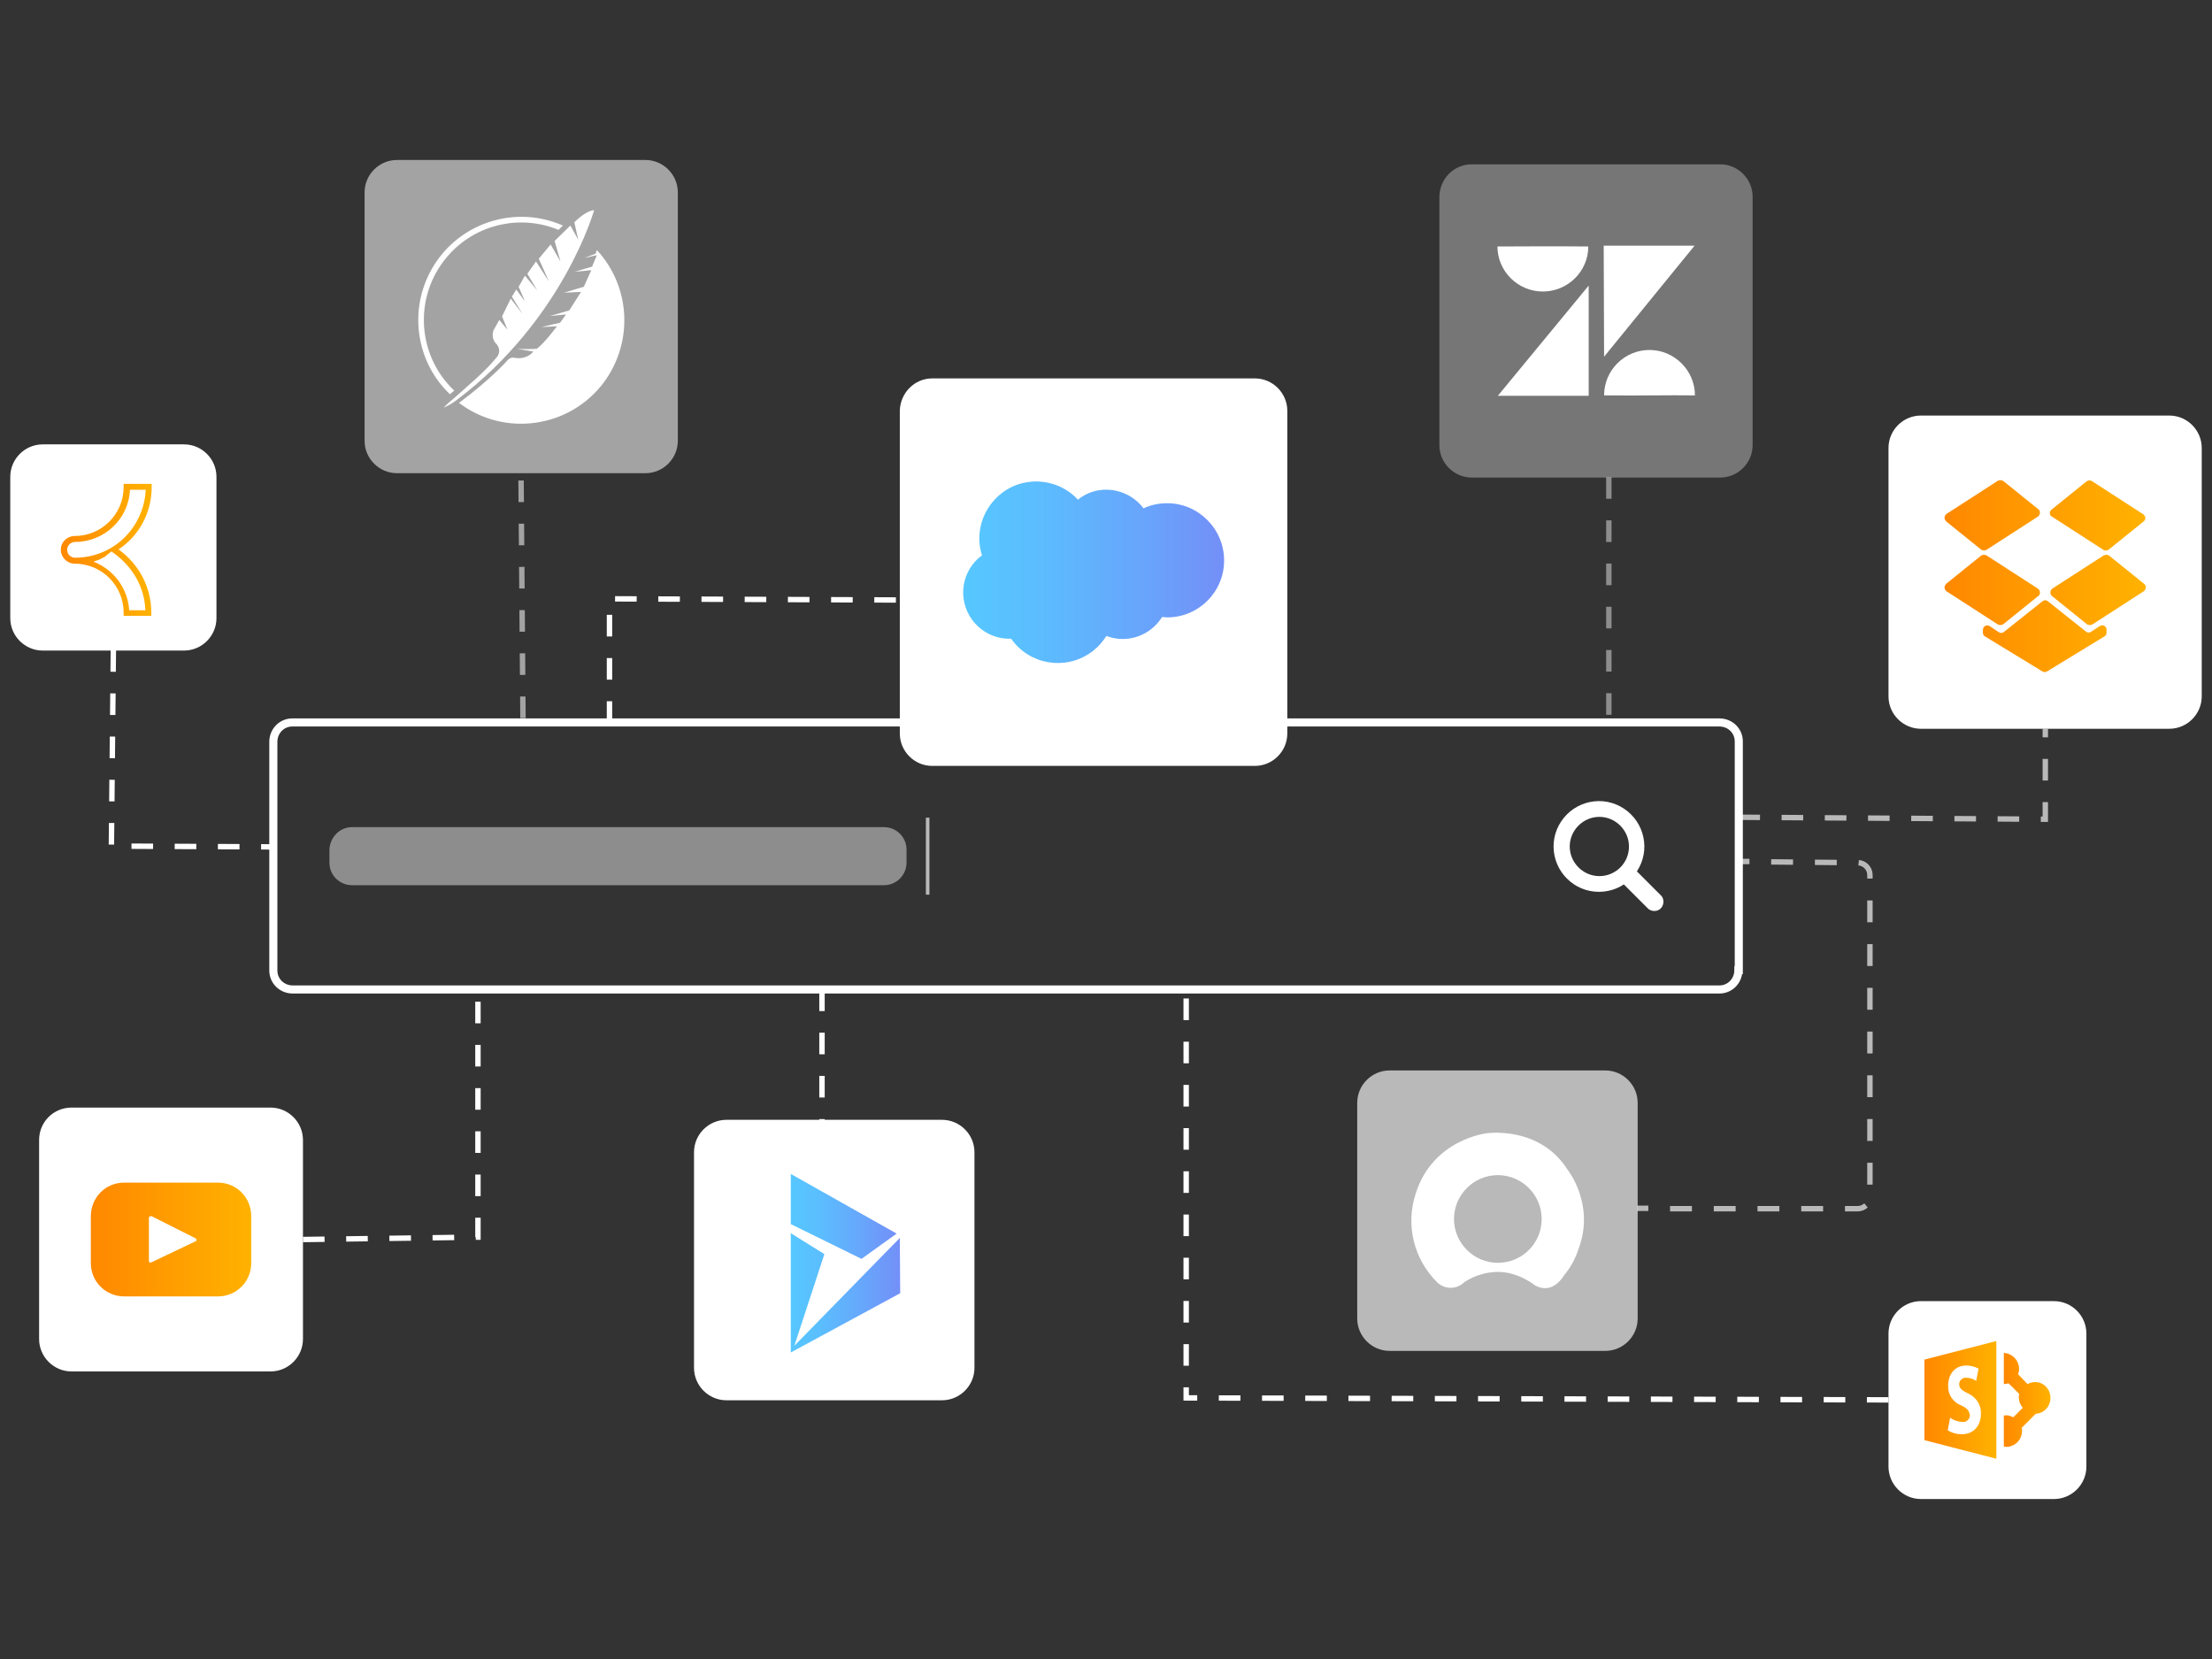 <?xml version="1.0" encoding="UTF-8"?> <svg xmlns="http://www.w3.org/2000/svg" xmlns:xlink="http://www.w3.org/1999/xlink" id="Layer_1" x="0" y="0" version="1.1" viewBox="0 0 560 420" xml:space="preserve"><rect x="0" y="0" width="560" height="420" fill="#333333" stroke="none"/> <defs> <path id="SVGID_8_" d="M105.8 53.2H158v53.9h-52.2z"></path> </defs> <style> .st5{fill:#fff}.st11,.st9{fill:none;stroke:#fff;stroke-width:1.369;stroke-miterlimit:10}.st11{stroke-dasharray:5.469} </style> <g id="Layer_2_1_"> <g id="Layer_1-2"> <path id="Stroke-75" fill="none" stroke="#fff" stroke-width="2.05" d="M440.1 245.6c0 2.7-2.1 4.9-4.8 4.9H74.1c-2.7 0-4.9-2.1-4.9-4.8v-57.9c0-2.7 2.1-4.9 4.8-4.9h361.3c2.7 0 4.9 2.1 4.9 4.8v57.9z"></path> <path id="Fill-8" fill="#fff" fill-rule="evenodd" d="M404.9 221.8c-4.1 0-7.5-3.4-7.5-7.5s3.4-7.5 7.5-7.5 7.5 3.4 7.5 7.5c0 4.2-3.4 7.5-7.5 7.5m15.7 5l-6.1-6.1-.1-.1c3.5-5.3 2-12.4-3.3-15.9s-12.4-2-15.9 3.3-2 12.4 3.3 15.9c3.8 2.5 8.8 2.5 12.6 0l.1.1 6.1 6.1c1 .8 2.5.7 3.3-.3.7-.9.7-2.2 0-3" clip-rule="evenodd"></path> <path id="Fill-10" fill="#fff" fill-rule="evenodd" d="M234.4 226.5h.9V207h-.9z" clip-rule="evenodd" opacity=".66"></path> <path fill="#fff" d="M351.8 271h54.6c4.5 0 8.2 3.7 8.2 8.2v54.6c0 4.5-3.7 8.2-8.2 8.2h-54.6c-4.5 0-8.2-3.7-8.2-8.2v-54.6c0-4.5 3.7-8.2 8.2-8.2z" opacity=".66"></path> <path fill="#fff" d="M372.6 41.6h62.9c4.5 0 8.2 3.7 8.2 8.2v62.9c0 4.5-3.7 8.2-8.2 8.2h-62.9c-4.5 0-8.2-3.7-8.2-8.2V49.8c.1-4.6 3.7-8.2 8.2-8.2z" opacity=".33"></path> <path d="M486.3 105.2h62.9c4.5 0 8.2 3.7 8.2 8.2v62.9c0 4.5-3.7 8.2-8.2 8.2h-62.9c-4.5 0-8.2-3.7-8.2-8.2v-62.9c0-4.5 3.7-8.2 8.2-8.2z" class="st5"></path> <path fill="#fff" d="M100.5 40.5h62.9c4.5 0 8.2 3.7 8.2 8.2v62.9c0 4.5-3.7 8.2-8.2 8.2h-62.9c-4.5 0-8.2-3.7-8.2-8.2V48.7c0-4.5 3.7-8.2 8.2-8.2z" opacity=".55"></path> <path d="M183.9 283.5h54.6c4.5 0 8.2 3.7 8.2 8.2v54.6c0 4.5-3.7 8.2-8.2 8.2h-54.6c-4.5 0-8.2-3.7-8.2-8.2v-54.6c0-4.5 3.7-8.2 8.2-8.2zM18.1 280.4h50.4c4.5 0 8.2 3.7 8.2 8.2V339c0 4.5-3.7 8.2-8.2 8.2H18.1c-4.5 0-8.2-3.7-8.2-8.2v-50.4c0-4.6 3.7-8.2 8.2-8.2zM236 95.8h81.7c4.5 0 8.2 3.7 8.2 8.2v81.7c0 4.5-3.7 8.2-8.2 8.2H236c-4.5 0-8.2-3.7-8.2-8.2V104c.1-4.5 3.7-8.2 8.2-8.2z" class="st5"></path> <path fill="none" stroke="#fff" stroke-dasharray="5.469" stroke-miterlimit="10" stroke-width="1.369" d="M407.3 120.8V183" opacity=".44"></path> <g opacity=".66"> <path d="M440.1 218.1h2.8" class="st9"></path> <path fill="none" stroke="#fff" stroke-dasharray="5.535 5.535" stroke-miterlimit="10" stroke-width="1.369" d="M448.4 218.2l21.9.2c1.7 0 3.1 1.4 3.1 3.1v81.4c0 1.7-1.4 3.1-3.1 3.1h0H420"></path> <path d="M417.3 305.9h-2.8" class="st9"></path> </g> <path d="M154.3 183v-31.4l73.6.3" class="st11"></path> <path fill="none" stroke="#fff" stroke-dasharray="5.469" stroke-miterlimit="10" stroke-width="1.369" d="M132.4 181.8l-.5-62" opacity=".55"></path> <path d="M208.1 250.5v34.1" class="st11"></path> <linearGradient id="SVGID_1_" x1="243.84" x2="309.872" y1="277.848" y2="277.848" gradientTransform="matrix(1 0 0 -1 0 422.66)" gradientUnits="userSpaceOnUse"> <stop offset="0" stop-color="#56c7ff"></stop> <stop offset=".27" stop-color="#5bbefe"></stop> <stop offset=".7" stop-color="#68a4fb"></stop> <stop offset=".99" stop-color="#7390f8"></stop> </linearGradient> <path fill="url(#SVGID_1_)" d="M295.5 127.4c-2.1 0-4.1.4-6 1.3-2.9-3.9-8-5.6-12.6-4.3-1.4.4-2.8 1.1-4 2.1-5.4-5.8-14.5-6.2-20.3-.8-4.1 3.8-5.7 9.6-4 14.9-5.2 3.8-6.3 11.1-2.5 16.3 2.2 3 5.7 4.8 9.4 4.8h.5c4.5 6.5 13.5 8.1 20 3.6.3-.2.6-.4.8-.6 1.3-1 2.4-2.3 3.3-3.7 5.2 2 11.1 0 14.1-4.8.4 0 .9.1 1.3.1 7.9 0 14.4-6.4 14.4-14.4s-6.5-14.5-14.4-14.5z"></path> <linearGradient id="SVGID_2_" x1="200.181" x2="227.861" y1="95.35" y2="95.35" gradientTransform="matrix(1 0 0 -1 0 422.66)" gradientUnits="userSpaceOnUse"> <stop offset="0" stop-color="#56c7ff"></stop> <stop offset=".27" stop-color="#5bbefe"></stop> <stop offset=".7" stop-color="#68a4fb"></stop> <stop offset=".99" stop-color="#7390f8"></stop> </linearGradient> <path fill="url(#SVGID_2_)" d="M227.8 313.4l.1 14-27.7 15v-30.2l8.5 5.3-7.6 23.2z"></path> <linearGradient id="SVGID_3_" x1="200.181" x2="226.992" y1="114.696" y2="114.696" gradientTransform="matrix(1 0 0 -1 0 422.66)" gradientUnits="userSpaceOnUse"> <stop offset="0" stop-color="#56c7ff"></stop> <stop offset=".27" stop-color="#5bbefe"></stop> <stop offset=".7" stop-color="#68a4fb"></stop> <stop offset=".99" stop-color="#7390f8"></stop> </linearGradient> <path fill="url(#SVGID_3_)" d="M227 312.3l-8.9 6.4-17.9-8.8v-12.7z"></path> <path d="M417.6 88.6c-6.3 0-11.5 5.1-11.5 11.5 10.4.1 16.1-.1 23 0 0-6.3-5.2-11.5-11.5-11.5zM390.6 73.8c6.3 0 11.5-5.1 11.5-11.4-10.4-.1-16.1 0-23 0 0 6.2 5.1 11.4 11.5 11.4zM429 62.2h-23l.1 28.1zM402.2 100.2V72.3l-23 27.9z" class="st5"></path> <path fill="none" stroke="#fff" stroke-dasharray="5.469" stroke-miterlimit="10" stroke-width="1.369" d="M440.1 206.9l77.7.5v-22.9" opacity=".66"></path> <path d="M28.7 164.6l-.5 49.6 40.9.2M76.7 313.8l44.3-.6v-62.7M478.1 354.4l-177.8-.5V250.5" class="st11"></path> <path d="M10.8 112.5h35.8c4.5 0 8.2 3.7 8.2 8.2v35.8c0 4.5-3.7 8.2-8.2 8.2H10.8c-4.5 0-8.2-3.7-8.2-8.2v-35.8c0-4.5 3.7-8.2 8.2-8.2z" class="st5"></path> <linearGradient id="SVGID_4_" x1="22.955" x2="63.623" y1="108.895" y2="108.895" gradientTransform="matrix(1 0 0 -1 0 422.66)" gradientUnits="userSpaceOnUse"> <stop offset="0" stop-color="#f80"></stop> <stop offset="1" stop-color="#ffb200"></stop> </linearGradient> <path fill="url(#SVGID_4_)" d="M55.2 299.4H31.4c-4.7 0-8.4 3.8-8.4 8.5v11.9c0 4.7 3.8 8.4 8.4 8.4h23.8c4.7 0 8.4-3.8 8.4-8.4v-11.9c0-4.7-3.7-8.5-8.4-8.5zm-5.8 14.9l-11.1 5.3c-.2.1-.5 0-.6-.2v-11.1c0-.2.2-.4.5-.4h.2l11.1 5.6c.2.1.3.4.2.6-.1.1-.1.2-.3.2z"></path> <path d="M486.3 329.4H520c4.5 0 8.2 3.7 8.2 8.2v33.7c0 4.5-3.7 8.2-8.2 8.2h-33.7c-4.5 0-8.2-3.7-8.2-8.2v-33.7c0-4.5 3.7-8.2 8.2-8.2z" class="st5"></path> <linearGradient id="SVGID_5_" x1="487.193" x2="505.428" y1="68.244" y2="68.244" gradientTransform="matrix(1 0 0 -1 0 422.66)" gradientUnits="userSpaceOnUse"> <stop offset="0" stop-color="#f80"></stop> <stop offset="1" stop-color="#ffb200"></stop> </linearGradient> <path fill="url(#SVGID_5_)" d="M487.2 364.6l18.2 4.7v-29.8l-18.2 4.7v20.4zm9.3-8.8c-2.1-.8-3.4-2.8-3.3-5 0-2.9 1.7-5.1 4.6-5.1 1.1 0 2.2.3 3.1.8l-.6 3.1c-.7-.5-1.6-.8-2.5-.8-.9-.1-1.7.6-1.8 1.5v.1c0 1.1.7 1.6 2.3 2.4 2 .9 3.3 2.9 3.2 5.1 0 2.8-1.6 5.2-4.9 5.2-1.2 0-2.4-.3-3.5-1l.6-3.2c.9.7 2 1 3.1 1.1.9.1 1.8-.6 1.9-1.5v-.3c-.2-1.1-.7-1.7-2.2-2.4z"></path> <linearGradient id="SVGID_6_" x1="507.339" x2="519.096" y1="68.272" y2="68.272" gradientTransform="matrix(1 0 0 -1 0 422.66)" gradientUnits="userSpaceOnUse"> <stop offset="0" stop-color="#f80"></stop> <stop offset="1" stop-color="#ffb200"></stop> </linearGradient> <path fill="url(#SVGID_6_)" d="M515.1 349.9c-.6 0-1.3.2-1.8.5l-2.4-2.5c.8-2-.3-4.3-2.3-5.1-.4-.2-.8-.2-1.3-.3v7.9c.4 0 .8-.1 1.2-.2l2.7 2.7c-.1.3-.1.6-.1.9 0 .9.3 1.8 1 2.6l-2.4 2.4c-.6-.3-1.2-.5-1.8-.5-.2 0-.4 0-.6.1v7.8c.2 0 .4.1.6.1 2.2 0 4-1.8 4-4 0-.3 0-.6-.1-.8l3.6-3.6c2.2-.1 3.8-2 3.7-4.2-.1-2.2-1.9-3.9-4-3.8z"></path> <linearGradient id="SVGID_7_" x1="492.326" x2="543.184" y1="276.821" y2="276.821" gradientTransform="matrix(1 0 0 -1 0 422.66)" gradientUnits="userSpaceOnUse"> <stop offset="0" stop-color="#f80"></stop> <stop offset="1" stop-color="#ffb200"></stop> </linearGradient> <path fill="url(#SVGID_7_)" d="M516 150.9l-8.8 7.1c-.4.3-.9.3-1.4.1l-13-8.4c-.5-.4-.7-1.1-.3-1.6.1-.1.1-.2.2-.3l8.8-7.1c.4-.3.9-.3 1.4-.1l13 8.4c.5.3.7 1.1.4 1.6-.1.2-.2.3-.3.3zm3.5 0l8.8 7.1c.4.3.9.3 1.4.1l13-8.4c.5-.3.7-1.1.4-1.6l-.3-.3-8.8-7.1c-.4-.3-.9-.3-1.4-.1l-13 8.4c-.5.4-.7 1.1-.3 1.6 0 .2.1.3.2.3zm-3.5-22l-8.8-7.1c-.4-.3-.9-.3-1.4-.1l-13 8.4c-.5.4-.7 1.1-.3 1.6.1.1.1.2.2.3l8.8 7.1c.4.3.9.3 1.4.1l13-8.4c.5-.3.7-1.1.4-1.6-.1-.2-.2-.2-.3-.3zm26.6 1.3l-13-8.4c-.4-.3-1-.2-1.4.1l-8.8 7.1c-.5.4-.6 1.1-.2 1.6.1.1.2.2.3.2l13 8.4c.4.3 1 .2 1.4-.1l8.8-7.1c.5-.4.6-1.1.1-1.6 0-.1-.1-.2-.2-.2zm-25.5 22l-9.8 7.8c-.4.3-.9.3-1.2.1l-2.4-1.6c-.5-.3-1.1-.2-1.5.3-.1.2-.2.4-.2.6v.8c0 .4.2.7.5.9l14.6 8.9c.3.2.8.2 1.1 0l14.6-8.9c.3-.2.5-.5.5-.9v-.8c0-.6-.5-1.1-1.1-1.1-.2 0-.4.1-.6.2l-2.3 1.5c-.4.2-.9.2-1.2-.1l-9.8-7.8c-.3-.2-.8-.2-1.2.1z"></path> <path fill="#fff" d="M89.1 209.4h134.7c3.1 0 5.7 2.5 5.7 5.7v3.3c0 3.1-2.5 5.7-5.7 5.7H89.1c-3.1 0-5.7-2.5-5.7-5.7v-3.3c.1-3.1 2.6-5.7 5.7-5.7z" opacity=".44"></path> <path d="M396.9 296.2c-7.1-11.3-20.5-9.3-20.5-9.3s-13.7 1.5-18 15.3c-2.6 7.9-.5 16.5 5.4 22.4 1.9 1.9 5 1.9 6.9 0 2.6-1.7 5.6-2.6 8.6-2.6 5.1 0 9.3 3.4 9.3 3.4 4.6 2.6 7.4-2.6 7.4-2.6 1.7-2 2.9-4.3 3.7-6.8 4.1-11.2-2.8-19.8-2.8-19.8zm-17.7 23.5c-6.1 0-11.1-5-11.1-11.1s5-11.1 11.1-11.1 11.1 5 11.1 11.1c0 6.2-5 11.1-11.1 11.1z" class="st5"></path> <defs> <use xlink:href="#SVGID_8_"></use> </defs> <clipPath id="SVGID_9_"> <use overflow="visible" xlink:href="#SVGID_8_"></use> </clipPath> <g clip-path="url(#SVGID_9_)"> <path d="M150.4 53.2c-2.3.2-5 3.1-5 3.1l1 4.4-2-3.6-4 3.9 1.5 5.2-2.5-4.3-3 3.6 2.6 5.8-3.3-5.1-2.2 3.1 2.5 4.2-3.1-3.7-1.6 2.8 1.6 3.7-2.2-3-1.1 1.8 2.7 4.4-3-3.9-2.2 4.5 1.4 3.4-2.1-2.5-1.4 2.5c-.5 1.1-.3 2.5.5 3.4 1 .9 1.2 2.4.3 3.5l-.1.1c-2.9 3.6-7.2 7.1-11.2 10.7-.8.6-1.5 1.3-2.2 2 1.2-.5 2.4-1.2 3.4-2 26.9-20.3 34.7-47.9 34.7-48" class="st5"></path> </g> <defs> <use id="SVGID_10_" xlink:href="#SVGID_8_"></use> </defs> <clipPath id="SVGID_11_"> <use overflow="visible" xlink:href="#SVGID_10_"></use> </clipPath> <g clip-path="url(#SVGID_11_)"> <path d="M151.1 63.3l-.3.9-2.8 1.1 3.1-.7-1.2 2.9-4.4 1.3 4.2-.4-1.9 4.2-5 1.5 4.3-.2-3 4.7-4.9 1.4 4.1-.4-1.5 2.1-4.7 1.1 3.9-.2s-3 4.1-5.1 5.7c-1.7.1-3.4.1-5.1 0l4.2.7s-1.4 2.1-4.7 1.6c-.7-.2-1.4.1-1.9.7 0 0-3.9 4.5-12.2 10.7 11.5 8.7 27.9 6.4 36.6-5.1 7.6-10.2 6.9-24.3-1.7-33.6M115 98.9c-9.9-9.4-10.3-25-.9-34.9 7-7.4 17.9-9.7 27.3-5.8l1.1-1.1c-13.2-5.8-28.6.2-34.4 13.4-4.4 10-2.1 21.8 5.8 29.3l1.1-.9z" class="st5"></path> </g> <linearGradient id="SVGID_12_" x1="15.428" x2="38.378" y1="283.44" y2="283.44" gradientTransform="matrix(1 0 0 -1 0 422.66)" gradientUnits="userSpaceOnUse"> <stop offset="0" stop-color="#f80"></stop> <stop offset="1" stop-color="#ffb200"></stop> </linearGradient> <path fill="url(#SVGID_12_)" d="M28.3 138.6c-2.8 1.7-6 2.6-9.3 2.6-1.1 0-2-.9-2-2s.9-2 2-2c7.4 0 13.6-5.8 13.9-13.2h4c-.3 6-3.5 11.5-8.6 14.6m8.5 15.9h-4.1c-.3-5.5-3.9-10.3-9-12.3.1 0 .1 0 .2-.1s.2-.1.3-.1c.1 0 .2-.1.3-.1s.2-.1.3-.1c.1 0 .2-.1.3-.1.1 0 .2-.1.3-.2.1 0 .2-.1.3-.1s.2-.1.3-.2c.1-.1.2-.1.3-.1s.2-.1.3-.2c.1-.1.2-.1.2-.2.1-.1.2-.1.3-.2.1-.1.2-.1.2-.2.1-.1.2-.1.3-.2.1-.1.2-.1.2-.2.1-.1.2-.1.3-.2 0 0 .1 0 .1-.1 5.3 3.6 8.4 9 8.6 14.9m1.6-31.2v-.8h-7.1v.8c0 6.9-5.6 12.4-12.4 12.4-1.9 0-3.5 1.5-3.5 3.5 0 1.9 1.6 3.5 3.5 3.5 6.8 0 12.4 5.5 12.4 12.4v.8h7v-.8c0-6.4-3.1-12.3-8.3-16 5.3-3.5 8.4-9.4 8.4-15.8"></path> </g> </g> </svg> 
